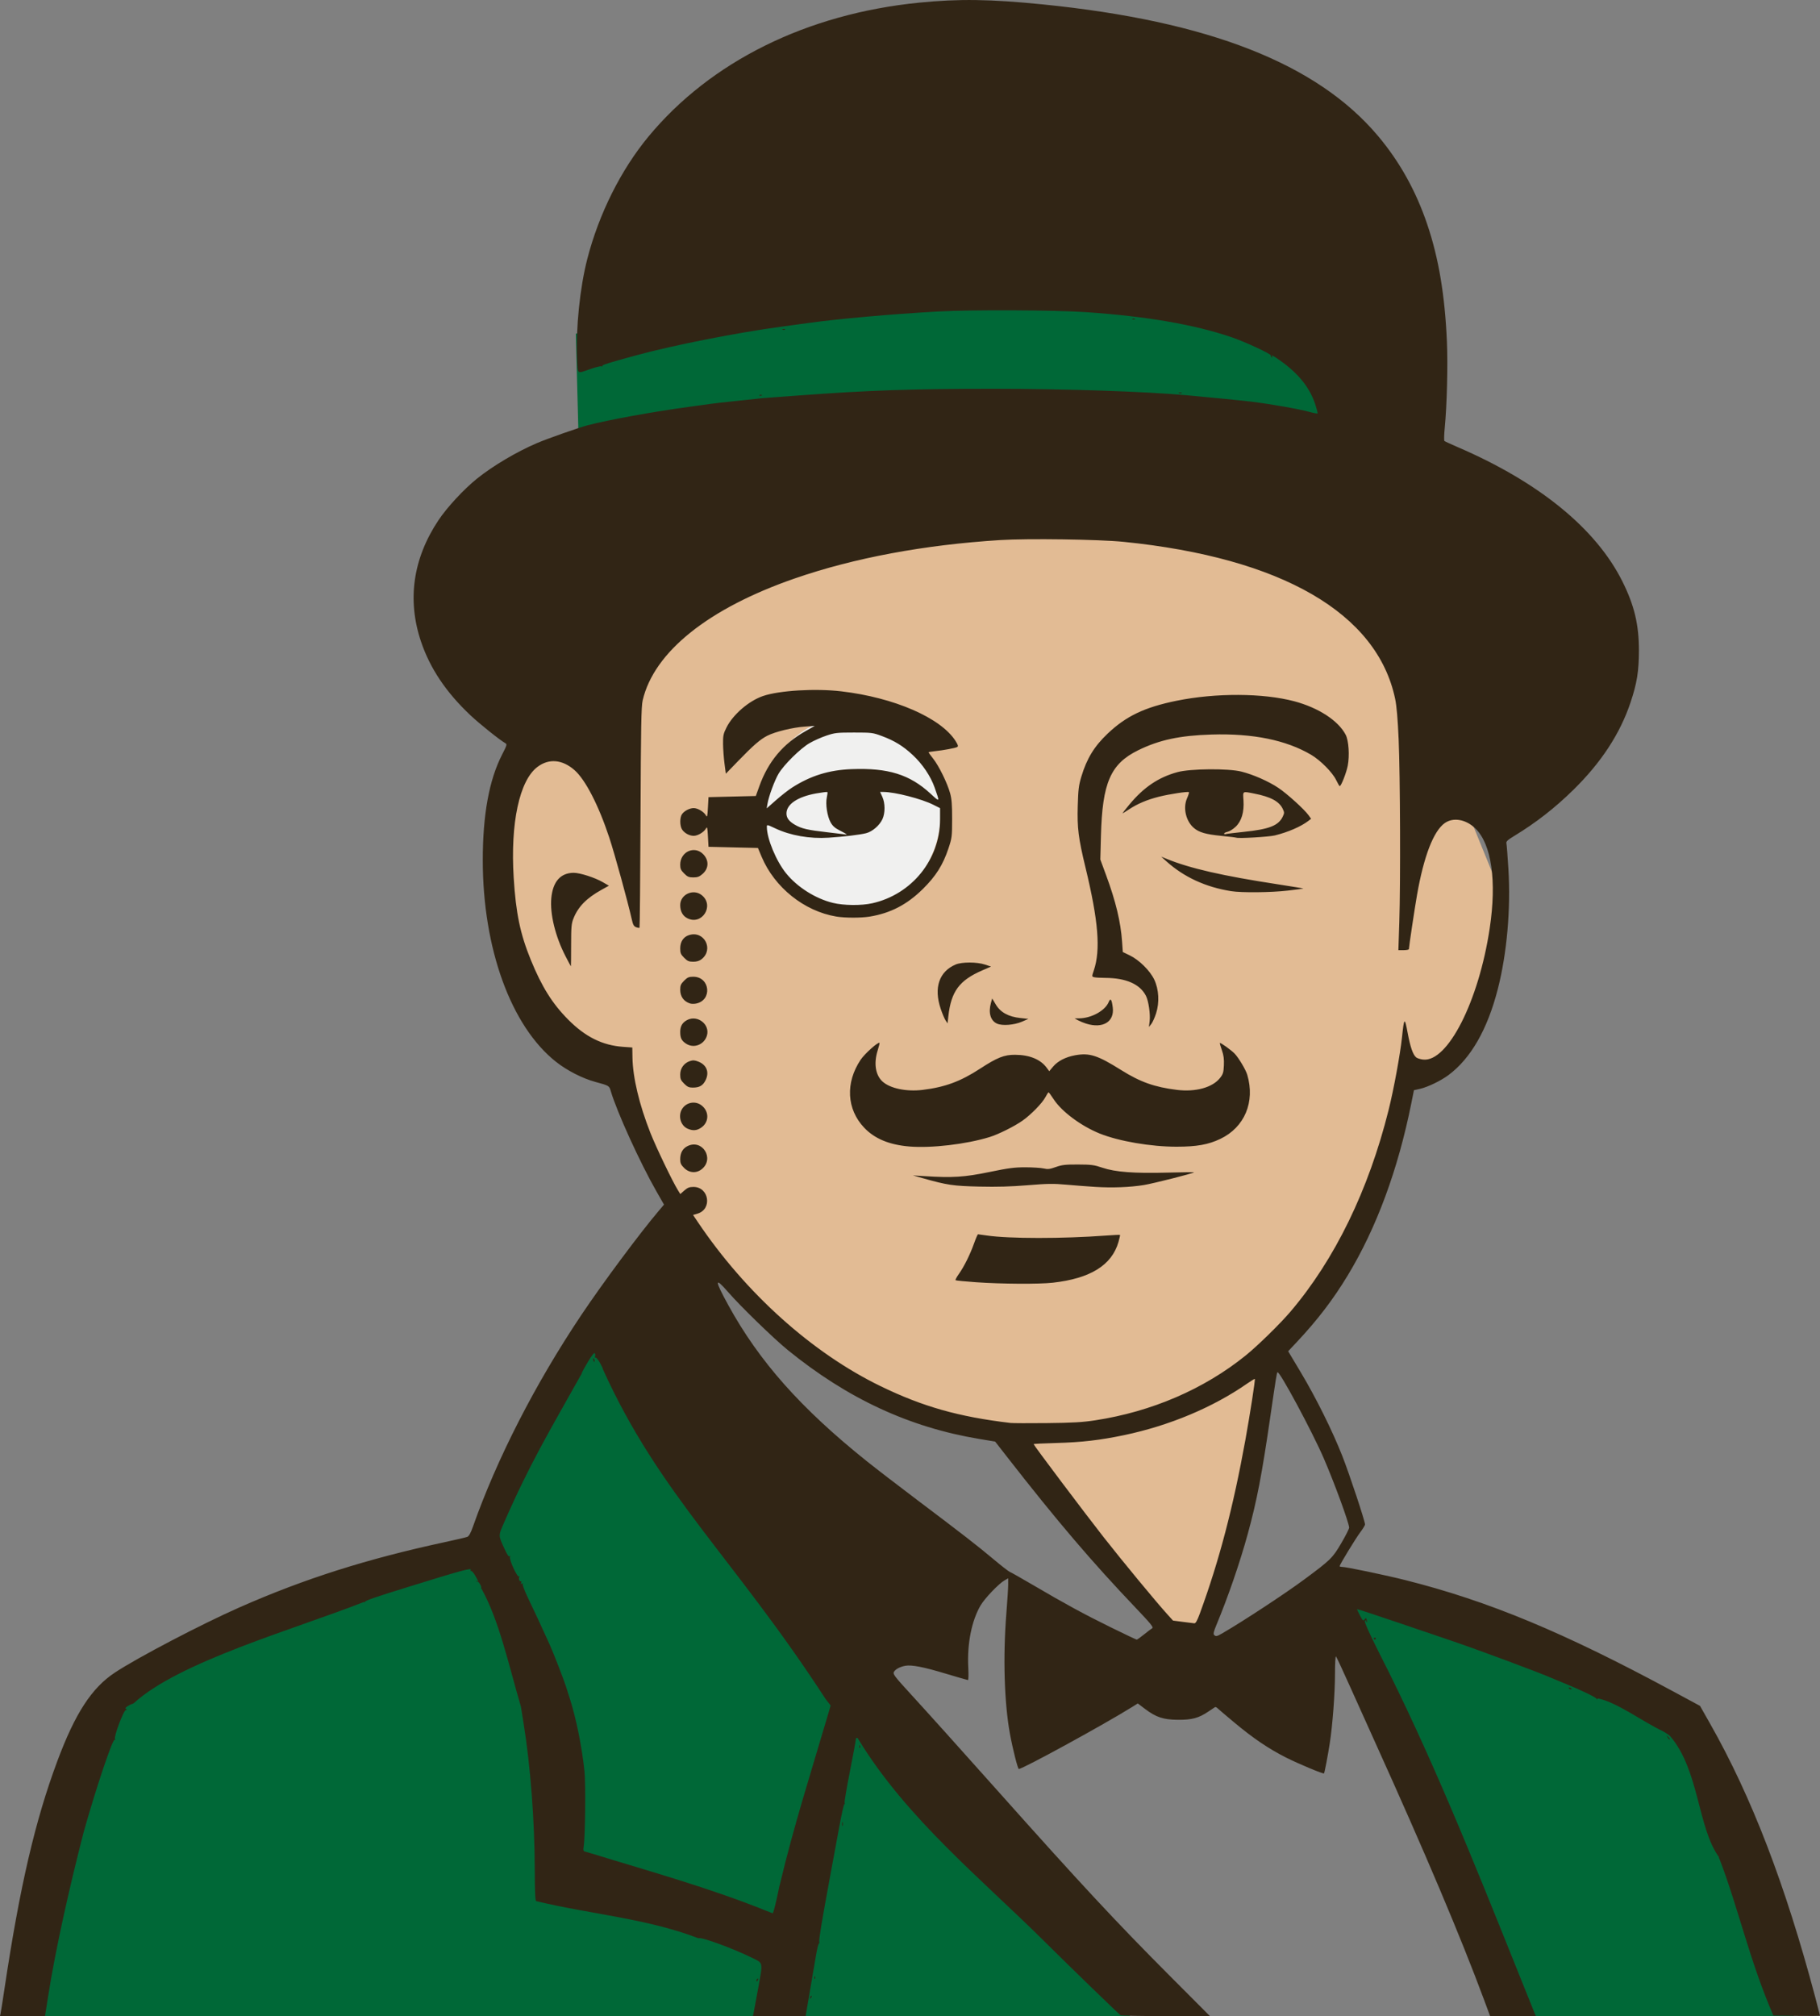 <?xml version="1.0" encoding="UTF-8" standalone="no"?>
<!-- Created with Inkscape (http://www.inkscape.org/) -->

<svg
   width="416.994mm"
   height="461.892mm"
   viewBox="0 0 416.994 461.892"
   version="1.1"
   id="svg242"
   xml:space="preserve"
   inkscape:version="1.2 (dc2aedaf03, 2022-05-15)"
   sodipodi:docname="Poirot.svg"
   xmlns:inkscape="http://www.inkscape.org/namespaces/inkscape"
   xmlns:sodipodi="http://sodipodi.sourceforge.net/DTD/sodipodi-0.dtd"
   xmlns="http://www.w3.org/2000/svg"
   xmlns:svg="http://www.w3.org/2000/svg"
   xmlns:rdf="http://www.w3.org/1999/02/22-rdf-syntax-ns#"
   xmlns:cc="http://creativecommons.org/ns#"
   xmlns:dc="http://purl.org/dc/elements/1.1/"><rect x="0" y="0" width="416.994" height="461.892" fill="#808080" stroke="none"/><title
     id="title2362">Poirot</title><sodipodi:namedview
     id="namedview244"
     pagecolor="#ffffff"
     bordercolor="#000000"
     borderopacity="0.25"
     inkscape:showpageshadow="2"
     inkscape:pageopacity="0.0"
     inkscape:pagecheckerboard="0"
     inkscape:deskcolor="#d1d1d1"
     inkscape:document-units="mm"
     showgrid="false"
     inkscape:zoom="0.25786738"
     inkscape:cx="-215.22691"
     inkscape:cy="787.22637"
     inkscape:window-width="1920"
     inkscape:window-height="1017"
     inkscape:window-x="1912"
     inkscape:window-y="-8"
     inkscape:window-maximized="1"
     inkscape:current-layer="layer1" /><defs
     id="defs239" /><g
     inkscape:label="Lager 1"
     inkscape:groupmode="layer"
     id="layer1"
     transform="translate(-217.914,115.662)"><path
       style="fill:#006837;fill-opacity:1;stroke:none;stroke-width:0.265"
       d="M 349.846,-39.216 350.878,0 c 0,0 184.727,-11.352 184.727,-15.48 0,-4.128 -16.512,-44.376 -16.512,-44.376 z"
       id="path372" /><path
       style="fill:#e2bb94;fill-opacity:1;stroke:none;stroke-width:0.265"
       d="m 448.63,212.637 40.267,50.061 10.52,-19.952 9.795,-50.787 17.05,-18.864 14.148,-43.169 7.255,-0.363 11.246,-17.05 3.99,-20.677 -38.09,-93.592 -179.567,7.618 -7.255,51.512 -7.981,23.217 11.246,39.178 c 0,0 18.138,8.344 18.501,9.795 0.363,1.451 6.892,21.04 6.892,21.04 l 11.971,18.864 15.599,18.501 33.374,19.952 z"
       id="path2796" /><ellipse
       style="fill:#f0f0ef;fill-opacity:1;stroke:none;stroke-width:0.301"
       id="path1116"
       cx="412.797"
       cy="70.692"
       rx="20.64"
       ry="22.188" /><path
       style="fill:#006837;fill-opacity:1;stroke:none;stroke-width:0.265"
       d="m 220.816,355.928 c 1.451,-7.981 17.775,-81.621 20.677,-83.435 2.902,-1.814 84.886,-33.737 84.886,-33.737 l 27.57,-50.787 c 0,0 125.153,165.056 129.506,165.056 4.353,0 87.788,9.795 85.612,3.99 C 566.89,351.212 521.908,246.737 521.908,246.737 l 81.259,29.384 35.188,95.769 z"
       id="path2428" /><path
       style="fill:#312515;stroke-width:0.265;fill-opacity:1"
       d="m 218.047,345.635 c 0.073,-0.327 0.489,-2.977 0.926,-5.887 3.48,-23.209 7.002,-38.353 12.094,-51.991 4.066,-10.89 7.843,-16.701 13.142,-20.216 5.151,-3.417 19.819,-11.092 28.617,-14.973 14.821,-6.539 29.173,-11.095 47.096,-14.95 2.474,-0.532 4.746,-1.066 5.05,-1.186 0.383,-0.151 0.776,-0.854 1.284,-2.294 5.507,-15.618 14.273,-32.744 24.831,-48.51 4.944,-7.383 13.405,-18.761 17.822,-23.968 l 1.142,-1.346 -1.728,-3.019 c -3.748,-6.547 -9.063,-18.214 -10.459,-22.958 -0.375,-1.274 -0.378,-1.276 -3.546,-2.134 -2.948,-0.798 -6.492,-2.611 -9.025,-4.615 -10.307,-8.156 -16.767,-25.959 -16.767,-46.205 0,-10.421 1.462,-18.399 4.431,-24.175 1.1,-2.14 1.165,-2.37 0.743,-2.606 -1.277,-0.715 -5.856,-4.377 -8.013,-6.409 -5.584,-5.26 -9.272,-10.772 -11.338,-16.946 -3.182,-9.51 -1.81,-18.965 4.024,-27.729 1.953,-2.933 5.791,-7.077 8.811,-9.513 3.624,-2.923 9.091,-6.163 13.773,-8.162 2.414,-1.031 9.64,-3.57 11.642,-4.09 4.825,-1.255 15.041,-3.108 23.283,-4.222 1.673,-0.226 3.817,-0.523 4.763,-0.659 0.946,-0.136 3.565,-0.434 5.821,-0.661 2.256,-0.227 4.458,-0.463 4.895,-0.524 0.437,-0.061 1.627,-0.169 2.646,-0.24 1.019,-0.071 4.233,-0.307 7.144,-0.525 15.467,-1.157 25.936,-1.517 44.185,-1.518 16.495,-0.001 34.936,0.616 44.582,1.492 5.339,0.485 12.898,1.235 14.684,1.458 4.779,0.597 10.914,1.682 13.428,2.374 0.982,0.271 1.786,0.402 1.786,0.293 0,-0.11 -0.192,-0.846 -0.426,-1.637 -1.184,-3.989 -3.823,-7.367 -8.151,-10.433 -1.663,-1.178 -2.19,-1.437 -1.87,-0.919 0.139,0.224 0.105,0.275 -0.1,0.148 -0.17,-0.105 -0.251,-0.286 -0.18,-0.401 0.186,-0.302 -5.868,-3.118 -8.985,-4.18 -8.585,-2.924 -19.556,-4.811 -33.47,-5.757 -7.054,-0.479 -26.183,-0.563 -33.734,-0.146 -10.606,0.584 -23.007,1.685 -29.898,2.654 -1.019,0.143 -3.698,0.508 -5.953,0.811 -10.203,1.37 -24.801,4.247 -33.337,6.571 -6.509,1.772 -7.924,2.217 -7.782,2.447 0.075,0.122 -0.023,0.16 -0.218,0.085 -0.195,-0.075 -1.243,0.171 -2.329,0.546 -3.43,1.185 -3.062,1.446 -3.239,-2.298 -0.327,-6.886 0.627,-16.255 2.326,-22.844 2.662,-10.329 7.71,-20.426 14.019,-28.046 14.241,-17.199 36.258,-28.1 61.952,-30.673 9.138,-0.915 16.401,-0.814 28.405,0.396 38.042,3.832 62.851,13.57 76.8,30.145 4.961,5.895 8.688,12.592 11.286,20.282 2.615,7.739 4.031,16.186 4.492,26.799 0.238,5.48 0.007,14.615 -0.5,19.844 -0.148,1.52 -0.179,2.846 -0.07,2.946 0.109,0.1 1.509,0.746 3.109,1.436 18.595,8.017 31.63,18.652 37.66,30.726 2.737,5.48 3.8,9.915 3.795,15.838 -0.004,4.729 -0.447,7.481 -1.906,11.854 -2.402,7.196 -6.7,13.773 -13.12,20.079 -4.212,4.137 -8.551,7.519 -13.538,10.551 -1.537,0.935 -1.9,1.276 -1.797,1.689 0.071,0.285 0.277,2.936 0.457,5.892 0.558,9.16 -0.334,19.306 -2.412,27.44 -2.375,9.295 -6.196,15.964 -11.329,19.777 -1.763,1.31 -4.747,2.748 -6.529,3.147 l -1.372,0.307 -0.591,2.945 c -3.067,15.293 -7.995,28.625 -14.623,39.559 -3.334,5.5 -6.915,10.18 -11.643,15.216 l -1.96,2.088 2.866,4.791 c 3.524,5.892 7.265,13.424 9.542,19.211 1.607,4.083 5.201,14.919 5.201,15.679 0,0.188 -0.49,0.994 -1.089,1.79 -1.058,1.407 -4.732,7.437 -4.732,7.766 0,0.09 0.235,0.164 0.523,0.164 0.974,0 9.895,1.861 14.571,3.039 19.043,4.798 36.203,11.929 61.316,25.48 l 6.163,3.326 2.337,4.12 c 9.503,16.752 17.21,36.812 24.08,62.677 0.592,2.229 1.077,4.107 1.077,4.173 0,0.066 -2.405,0.088 -5.345,0.048 l -5.345,-0.072 c -5.505,-12.691 -8.071,-24.843 -12.423,-36.091 -0.091,0.205 -0.103,0.116 -0.027,-0.196 -4.931,-6.747 -4.503,-19.943 -11.2,-27.73 -0.291,-0.298 -1.108,-0.84 -1.814,-1.204 -4.372,-2.061 -10.327,-6.512 -14.617,-7.408 -0.137,0 -0.3,0.089 -0.361,0.198 -0.061,0.109 -0.08,0.063 -0.042,-0.102 0.065,-0.281 -3.613,-2.059 -7.564,-3.657 -0.946,-0.383 -1.958,-0.801 -2.249,-0.93 -3.379,-1.498 -18.124,-6.976 -24.606,-9.142 -0.582,-0.195 -5.434,-1.842 -10.782,-3.66 -5.348,-1.819 -9.723,-3.253 -9.723,-3.188 0,0.065 0.318,0.727 0.707,1.47 0.617,1.179 0.748,1.296 1.027,0.913 0.298,-0.407 0.332,-0.407 0.49,0.004 0.093,0.243 0.107,0.505 0.031,0.581 -0.076,0.076 -0.139,-0.024 -0.139,-0.223 0,-0.256 -0.083,-0.279 -0.282,-0.08 -0.199,0.199 0.746,2.339 3.23,7.311 11.7,22.87 21.696,47.843 31.555,72.417 2.129,5.312 3.986,9.925 4.125,10.253 l 0.254,0.595 h -5.243 -5.243 l -1.401,-3.77 c -5.393,-14.515 -13.375,-33.386 -24.872,-58.804 -1.711,-3.784 -4.393,-9.737 -5.959,-13.229 -1.566,-3.493 -2.951,-6.463 -3.078,-6.601 -0.132,-0.144 -0.231,1.552 -0.232,3.969 -0.003,4.478 -0.556,11.828 -1.207,15.994 -0.434,2.776 -1.184,6.7 -1.307,6.831 -0.171,0.183 -5.918,-2.219 -8.769,-3.665 -3.95,-2.003 -7.487,-4.402 -11.792,-7.997 -1.923,-1.606 -3.659,-3.082 -3.857,-3.28 -0.198,-0.198 -0.451,-0.304 -0.562,-0.236 -0.111,0.069 -0.811,0.535 -1.556,1.036 -2.186,1.471 -3.744,1.89 -6.931,1.863 -3.349,-0.028 -5.013,-0.577 -7.532,-2.483 l -1.667,-1.262 -1.288,0.805 c -6.306,3.944 -25.068,14.208 -25.973,14.208 -0.239,0 -1.411,-4.647 -2.036,-8.07 -1.306,-7.156 -1.614,-17.638 -0.812,-27.649 0.227,-2.838 0.413,-5.791 0.413,-6.563 l 5e-5,-1.404 -0.84,0.478 c -1.31,0.746 -4.491,4.066 -5.463,5.701 -2.048,3.448 -3.126,8.807 -2.846,14.158 0.086,1.637 0.056,2.977 -0.067,2.977 -0.122,0 -2.404,-0.658 -5.072,-1.462 -5.13,-1.547 -7.871,-2.078 -9.31,-1.804 -1.234,0.235 -2.267,0.8 -2.6,1.421 -0.25,0.468 0.196,1.055 3.773,4.958 3.933,4.293 11.621,12.841 20.043,22.289 18.954,21.26 27.142,30.061 39.444,42.398 l 9.168,9.194 -10.085,-0.004 c -5.547,-0.003 -10.222,-0.091 -10.39,-0.198 -0.429,-0.273 -11.385,-10.89 -17.206,-16.673 -14.405,-14.349 -31.73,-28.279 -42.873,-46.55 -0.193,-0.502 -0.603,-0.411 -0.603,0.133 0,0.26 -0.601,3.504 -1.336,7.21 -0.735,3.706 -1.282,6.947 -1.215,7.201 0.066,0.255 0.035,0.411 -0.069,0.347 -0.104,-0.064 -0.63,2.287 -1.17,5.225 -0.539,2.938 -1.521,8.259 -2.182,11.824 -1.794,9.687 -2.522,14.101 -2.385,14.46 0.068,0.177 0.028,0.36 -0.088,0.405 -0.117,0.046 -0.407,1.214 -0.645,2.597 -0.238,1.382 -0.874,5.103 -1.413,8.268 l -0.979,5.755 h -6.038 -6.038 l 0.131,-0.595 c 0.072,-0.327 0.559,-2.957 1.084,-5.844 1.089,-5.999 1.151,-5.667 -1.274,-6.859 -4.566,-2.244 -11.82,-4.899 -12.403,-4.539 -11.962,-4.57 -24.832,-5.525 -37.187,-8.506 -0.233,-0.064 -0.321,-1.968 -0.338,-7.311 -0.036,-11.218 -0.973,-23.511 -2.537,-33.286 -0.221,-1.382 -0.506,-3.168 -0.634,-3.969 -2.79,-9.444 -4.947,-19.708 -9.067,-27.079 -0.066,0.123 -0.08,0.065 -0.031,-0.128 0.097,-0.383 -0.621,-1.555 -0.864,-1.412 -0.082,0.049 -0.229,0 -0.326,-0.109 -0.097,-0.108 -0.028,-0.111 0.154,-0.006 0.488,0.281 0.409,-0.01 -0.356,-1.315 -0.378,-0.644 -0.793,-1.106 -0.923,-1.026 -0.13,0.08 -0.167,-0.034 -0.083,-0.253 0.196,-0.512 -2.135,0.124 -14.447,3.941 -7.378,2.287 -9.637,3.063 -9.746,3.347 -0.049,0.127 -0.196,0.165 -0.327,0.084 -16.181,6.338 -42.271,13.672 -52.633,23.122 -0.073,0.095 -0.29,0.205 -0.482,0.245 -0.192,0.04 -0.646,0.267 -1.008,0.504 -0.498,0.326 -0.574,0.485 -0.312,0.651 0.27,0.171 0.255,0.221 -0.066,0.224 -0.506,0.005 -2.802,6.127 -2.488,6.635 0.124,0.201 0.096,0.263 -0.073,0.159 -0.459,-0.283 -4.377,11.4 -7.128,21.256 -3.183,12.359 -6.41,26.579 -8.147,37.703 -0.226,1.455 -0.474,3.033 -0.551,3.506 l -0.141,0.86 h -5.152 -5.152 l 0.132,-0.595 z m 177.682,-25.665 c 0.34,-1.492 0.64,-2.891 0.667,-3.109 0.027,-0.218 0.117,-0.575 0.201,-0.794 3.199,-13.498 7.223,-25.989 10.957,-38.69 l 0.678,-2.31 -1.161,-1.484 c -20.976,-32.307 -38.068,-46.845 -51.048,-75.607 0.065,-0.025 -0.228,-0.661 -0.651,-1.415 -0.424,-0.753 -0.884,-1.299 -1.023,-1.213 -0.139,0.086 -0.185,-0.022 -0.101,-0.242 0.084,-0.219 0.061,-0.546 -0.051,-0.728 -0.133,-0.216 -0.67,0.445 -1.553,1.913 -0.742,1.234 -1.384,2.405 -1.426,2.602 -0.042,0.198 -0.146,0.419 -0.231,0.492 -7.271,12.998 -11.608,20.145 -17.487,33.561 -1.467,3.36 -1.471,3.035 0.084,6.391 0.598,1.292 0.93,1.752 1.097,1.522 0.159,-0.22 0.182,-0.158 0.07,0.185 -0.205,0.626 1.675,4.695 2.059,4.457 0.142,-0.088 0.18,-0.033 0.084,0.122 -0.229,0.37 0.081,1.161 0.382,0.976 0.129,-0.08 0.155,0.06 0.06,0.31 -0.128,0.332 -0.08,0.396 0.176,0.237 0.228,-0.141 0.287,-0.114 0.168,0.078 -0.1,0.162 0.405,1.52 1.121,3.017 1.66,3.468 3.243,6.853 3.995,8.544 0.324,0.728 0.864,1.918 1.199,2.646 0.654,1.416 3.051,7.594 3.542,9.128 0.163,0.509 0.582,1.819 0.931,2.91 1.463,4.574 2.77,11.046 3.356,16.616 0.31,2.943 0.182,15.067 -0.183,17.314 -0.115,0.712 -0.06,1.021 0.199,1.103 0.198,0.062 1.014,0.297 1.815,0.521 12.943,3.998 26.644,7.754 39.952,13.124 0.655,0.27 1.261,0.501 1.347,0.513 0.086,0.012 0.434,-1.199 0.774,-2.691 z M 353.849,195.968 c -0.115,-0.44 -0.081,-0.543 0.116,-0.347 0.154,0.154 0.227,0.436 0.164,0.627 -0.066,0.198 -0.186,0.078 -0.28,-0.28 z m 126.189,62.816 c 0.805,-0.656 1.652,-1.298 1.883,-1.427 0.34,-0.19 -0.388,-1.083 -3.829,-4.695 -9.974,-10.468 -17.98,-19.857 -29.182,-34.225 l -2.991,-3.836 -3.6,-0.597 c -16.066,-2.665 -30.244,-9.249 -43.949,-20.408 -3.196,-2.602 -10.752,-9.941 -13.564,-13.173 -3.216,-3.697 -3.222,-2.906 -0.02,2.929 7.063,12.875 16.599,23.626 31.65,35.684 2.069,1.657 7.214,5.616 11.434,8.797 10.499,7.914 14.017,10.645 17.727,13.761 1.746,1.467 3.403,2.754 3.681,2.859 0.278,0.106 2.6,1.42 5.159,2.921 7.62,4.469 11.74,6.71 17.882,9.732 3.201,1.575 5.918,2.864 6.037,2.866 0.119,0.003 0.875,-0.534 1.68,-1.189 z m 18.033,-0.319 c 4.68,-2.713 14.17,-8.948 18.568,-12.199 6.154,-4.549 6.585,-4.971 8.595,-8.405 1.006,-1.718 1.814,-3.319 1.796,-3.557 -0.096,-1.27 -3.384,-10.238 -5.818,-15.867 -2.671,-6.177 -10.183,-20.142 -10.607,-19.719 -0.165,0.165 -0.356,1.349 -1.642,10.194 -1.942,13.352 -3.06,19.161 -5.169,26.855 -1.814,6.616 -4.516,14.459 -7.217,20.941 -0.574,1.377 -0.709,1.971 -0.496,2.183 0.417,0.417 0.607,0.376 1.991,-0.426 z m -5.24,-4.508 c 4.429,-12.084 7.638,-24.325 10.433,-39.797 1.073,-5.939 2.286,-13.781 2.153,-13.914 -0.051,-0.051 -0.85,0.435 -1.777,1.08 -7.843,5.454 -17.775,9.614 -28.166,11.798 -5.472,1.15 -9.696,1.64 -15.522,1.801 -2.874,0.079 -5.226,0.194 -5.226,0.256 0,0.231 11.81,15.922 16.041,21.312 4.349,5.541 12.012,14.819 14.587,17.662 l 1.318,1.455 2.217,0.291 c 1.219,0.16 2.414,0.309 2.655,0.331 0.321,0.029 0.664,-0.576 1.286,-2.275 z m -23.949,-44.234 c 12.912,-1.978 24.882,-7.137 34.424,-14.835 2.749,-2.218 7.878,-7.236 10.275,-10.053 10.169,-11.949 17.911,-27.857 22.493,-46.22 1.168,-4.681 2.659,-12.776 3.061,-16.619 0.48,-4.595 0.614,-4.704 1.292,-1.058 0.615,3.305 1.217,5.037 1.966,5.655 0.242,0.2 0.955,0.421 1.584,0.492 5.636,0.635 12.751,-13.385 15.254,-30.058 1.632,-10.875 0.425,-19.285 -3.287,-22.893 -2.163,-2.102 -5.074,-2.608 -7.024,-1.219 -2.561,1.824 -4.779,7.569 -6.333,16.405 -0.514,2.925 -1.871,11.957 -1.871,12.457 0,0.133 -0.542,0.243 -1.204,0.243 h -1.204 l 0.212,-6.416 c 0.296,-8.979 0.208,-33.639 -0.151,-41.87 -0.203,-4.658 -0.46,-7.648 -0.796,-9.26 C 533.473,24.816 511.56,12.135 475.364,8.472 469.761,7.905 453.366,7.671 447.053,8.068 429.649,9.162 413.64,12.149 400.09,16.83 c -19.853,6.859 -32.355,16.868 -34.928,27.962 -0.324,1.395 -0.406,5.907 -0.493,26.82 -0.057,13.829 -0.161,25.2 -0.23,25.269 -0.07,0.07 -0.419,0.015 -0.777,-0.121 -0.52,-0.198 -0.72,-0.558 -0.996,-1.793 -0.902,-4.038 -3.905,-14.952 -5.157,-18.744 -2.435,-7.373 -5.469,-13.26 -7.958,-15.446 -2.803,-2.461 -5.879,-2.726 -8.506,-0.735 -4.13,3.13 -6.213,12.867 -5.433,25.398 0.507,8.147 1.487,12.851 3.919,18.808 2.512,6.154 4.933,10.021 8.56,13.675 3.937,3.965 7.848,5.907 12.576,6.244 l 2.118,0.151 0.038,2.279 c 0.077,4.593 1.543,10.765 4.103,17.268 1.29,3.277 5.054,11.118 6.31,13.144 l 0.546,0.88 0.927,-0.814 c 0.734,-0.644 1.169,-0.814 2.088,-0.814 3.575,0 4.357,5.092 0.939,6.116 l -1.03,0.308 1.088,1.616 c 10.982,16.323 26.205,29.992 41.876,37.605 9.658,4.691 17.872,7.017 29.766,8.43 0.509,0.06 4.26,0.075 8.334,0.032 5.954,-0.062 8.136,-0.189 11.113,-0.645 z M 441.566,178.098 c -2.509,-0.173 -4.63,-0.383 -4.715,-0.467 -0.084,-0.084 0.258,-0.73 0.761,-1.436 1.193,-1.675 2.584,-4.478 3.491,-7.037 0.4,-1.128 0.801,-2.048 0.891,-2.045 0.09,0.003 0.998,0.128 2.016,0.278 5.046,0.744 17.422,0.748 27.387,0.009 1.672,-0.124 3.081,-0.19 3.131,-0.146 0.05,0.043 -0.109,0.773 -0.352,1.62 -1.528,5.318 -6.447,8.37 -15.032,9.327 -3.204,0.357 -11.622,0.308 -17.578,-0.102 z m 27.316,-21.843 c -1.746,-0.109 -4.746,-0.339 -6.667,-0.511 -2.941,-0.264 -4.339,-0.244 -8.861,0.129 -3.816,0.314 -7.015,0.405 -11.06,0.311 -5.968,-0.137 -7.383,-0.346 -12.835,-1.889 l -2.381,-0.674 2.646,0.168 c 6.423,0.408 9.16,0.236 14.825,-0.934 4.442,-0.917 5.791,-1.094 8.334,-1.088 1.669,0.004 3.542,0.123 4.162,0.267 0.939,0.217 1.403,0.161 2.778,-0.331 1.397,-0.5 2.18,-0.589 5.091,-0.579 3.025,0.01 3.695,0.098 5.556,0.729 2.972,1.007 7.264,1.331 14.929,1.128 3.409,-0.09 6.147,-0.117 6.085,-0.059 -0.279,0.264 -9.356,2.56 -11.489,2.906 -3.159,0.513 -7.223,0.669 -11.113,0.427 z m -94.218,-4.335 c -0.734,-0.734 -0.9,-1.102 -0.9,-1.998 0,-1.483 0.576,-2.496 1.734,-3.045 3.352,-1.591 6.116,2.865 3.265,5.264 -1.246,1.049 -2.92,0.958 -4.099,-0.221 z m 51.556,-4.928 c -4.572,-0.383 -7.929,-1.785 -10.314,-4.307 -4.016,-4.247 -4.329,-10.283 -0.805,-15.559 0.921,-1.379 4.037,-4.163 4.331,-3.869 0.046,0.046 -0.149,0.833 -0.435,1.75 -0.918,2.951 -0.504,5.618 1.104,7.096 1.732,1.592 5.472,2.376 9.191,1.927 5.11,-0.617 8.673,-1.928 13.121,-4.827 3.982,-2.595 5.575,-3.229 8.08,-3.215 3.314,0.018 5.82,1.046 7.24,2.971 l 0.582,0.789 0.871,-1.037 c 1.088,-1.296 2.875,-2.217 5.077,-2.616 3.278,-0.594 5.124,1.9e-4 10.533,3.393 4.374,2.743 7.654,3.909 12.773,4.538 4.288,0.527 8.14,-0.535 9.872,-2.722 0.693,-0.875 0.813,-1.267 0.889,-2.91 0.066,-1.415 -0.052,-2.297 -0.46,-3.464 -0.301,-0.861 -0.511,-1.601 -0.466,-1.646 0.146,-0.146 2.681,1.679 3.408,2.454 0.95,1.013 2.537,3.686 2.878,4.847 1.826,6.211 -0.615,12.012 -6.171,14.668 -2.755,1.316 -5.406,1.79 -10.03,1.791 -5.926,0 -13.251,-1.255 -17.626,-3.022 -4.226,-1.707 -8.658,-4.996 -10.491,-7.784 -0.591,-0.899 -1.134,-1.644 -1.207,-1.654 -0.073,-0.01 -0.413,0.509 -0.755,1.154 -0.705,1.329 -3.244,3.934 -5.164,5.299 -1.868,1.328 -5.578,3.18 -7.632,3.809 -5.359,1.642 -13.328,2.573 -18.395,2.148 z m -50.748,-4.069 c -1.818,-0.792 -2.334,-3.416 -0.971,-4.942 1.072,-1.2 2.867,-1.378 4.134,-0.412 1.809,1.38 1.77,3.875 -0.08,5.12 -1.012,0.681 -1.9,0.748 -3.082,0.233 z m -0.808,-10.317 c -0.758,-0.758 -0.9,-1.088 -0.9,-2.096 0,-1.435 0.866,-2.633 2.227,-3.082 0.71,-0.234 1.1,-0.207 1.96,0.137 1.863,0.745 2.512,2.408 1.642,4.206 -0.617,1.274 -1.403,1.735 -2.957,1.735 -0.867,0 -1.245,-0.172 -1.972,-0.9 z m 0.506,-9.126 c -1.083,-0.68 -1.406,-1.308 -1.406,-2.731 0,-1.314 0.491,-2.155 1.59,-2.724 2.406,-1.244 5.287,1.033 4.525,3.576 -0.616,2.056 -2.947,2.985 -4.71,1.878 z m 106.148,-5.188 c 0.193,-1.567 -0.249,-4.624 -0.835,-5.788 -1.362,-2.701 -4.556,-4.113 -9.352,-4.133 -1.091,-0.004 -2.231,-0.074 -2.532,-0.155 -0.544,-0.146 -0.544,-0.158 -0.072,-1.558 1.589,-4.707 1.051,-11.343 -1.915,-23.605 -1.622,-6.709 -1.91,-9.002 -1.766,-14.076 0.107,-3.763 0.226,-4.73 0.827,-6.725 1.245,-4.136 2.962,-6.942 6.019,-9.841 4.252,-4.031 8.468,-6.04 15.818,-7.535 8.946,-1.819 19.832,-1.77 26.943,0.123 5.556,1.479 10.095,4.436 11.781,7.676 0.692,1.331 0.921,4.762 0.472,7.083 -0.315,1.628 -1.519,4.701 -1.835,4.681 -0.089,-0.006 -0.458,-0.631 -0.82,-1.389 -0.83,-1.741 -3.606,-4.542 -5.748,-5.802 -5.732,-3.37 -13.337,-4.915 -22.785,-4.629 -7.298,0.221 -12.013,1.232 -16.847,3.613 -6.319,3.112 -8.195,7.429 -8.512,19.593 l -0.142,5.424 1.342,3.638 c 2.198,5.959 3.325,10.649 3.642,15.158 l 0.169,2.402 1.61,0.778 c 2.139,1.034 4.628,3.498 5.595,5.541 1.06,2.238 1.222,5.24 0.416,7.739 -0.317,0.982 -0.814,2.084 -1.106,2.447 l -0.531,0.661 z m -34.975,0.555 c -1.49,-0.677 -2.016,-2.478 -1.386,-4.746 l 0.282,-1.015 0.841,1.405 c 1.068,1.784 2.886,2.782 5.604,3.075 l 1.852,0.2 -1.455,0.632 c -1.804,0.783 -4.533,0.997 -5.738,0.449 z m 20.422,0.003 c -0.582,-0.184 -1.416,-0.528 -1.852,-0.765 l -0.794,-0.432 1.041,-0.011 c 2.813,-0.029 5.953,-1.756 6.768,-3.724 0.424,-1.024 0.702,-0.66 0.938,1.233 0.41,3.28 -2.272,4.906 -6.101,3.698 z m -32.21,-0.753 c -0.253,-0.387 -0.759,-1.594 -1.124,-2.682 -1.61,-4.795 -0.341,-8.513 3.451,-10.114 1.424,-0.601 4.864,-0.593 6.696,0.015 l 1.397,0.464 -2.037,0.885 c -5.236,2.276 -7.11,4.813 -7.739,10.477 l -0.184,1.658 -0.46,-0.704 z m -58.542,-3.864 c -1.464,-0.483 -2.249,-1.589 -2.249,-3.17 0,-0.964 0.151,-1.309 0.9,-2.058 0.754,-0.754 1.09,-0.9 2.081,-0.9 3.898,0 4.419,5.464 0.587,6.159 -0.434,0.079 -1.028,0.065 -1.319,-0.032 z m -28.548,-10.866 c -2.316,-4.484 -3.574,-9.643 -3.236,-13.275 0.351,-3.781 2.114,-5.778 5.114,-5.794 1.434,-0.008 4.845,1.085 6.662,2.133 l 1.423,0.821 -1.688,0.935 c -3.394,1.88 -5.327,3.836 -6.399,6.476 -0.51,1.257 -0.57,1.907 -0.575,6.232 -0.003,2.656 -0.023,4.829 -0.045,4.829 -0.022,0 -0.587,-1.06 -1.257,-2.357 z m 27.199,0.399 c -0.768,-0.768 -0.9,-1.082 -0.9,-2.142 0,-1.536 0.71,-2.623 1.99,-3.046 3.473,-1.146 5.784,3.246 2.901,5.514 -0.501,0.394 -1.099,0.574 -1.911,0.574 -0.991,0 -1.327,-0.145 -2.081,-0.9 z m 0.74,-9.055 c -1.078,-0.547 -1.64,-1.583 -1.64,-3.023 0,-2.479 3.07,-3.842 4.999,-2.219 2.862,2.408 -0.035,6.929 -3.359,5.242 z m 34.091,-0.401 c -7.321,-1.214 -14.125,-6.664 -17.073,-13.676 l -0.854,-2.03 -5.661,-0.132 -5.661,-0.132 -0.132,-2.381 c -0.119,-2.134 -0.168,-2.318 -0.48,-1.772 -0.464,0.814 -1.859,1.637 -2.774,1.638 -0.984,0.001 -2.122,-0.611 -2.66,-1.431 -0.551,-0.841 -0.564,-2.765 -0.023,-3.537 0.532,-0.759 1.74,-1.381 2.683,-1.379 0.916,0.001 2.31,0.825 2.774,1.639 0.311,0.546 0.361,0.362 0.48,-1.772 l 0.132,-2.381 5.419,-0.132 5.419,-0.132 0.809,-2.249 c 2.045,-5.684 5.46,-9.74 10.653,-12.655 l 2.041,-1.146 -2.275,0.152 c -2.728,0.183 -6.804,1.174 -8.596,2.091 -1.634,0.836 -3.21,2.203 -6.723,5.832 l -2.778,2.87 -0.308,-2.342 c -0.169,-1.288 -0.318,-3.306 -0.331,-4.483 -0.02,-1.882 0.075,-2.336 0.783,-3.752 1.484,-2.97 5.107,-6.098 8.361,-7.217 3.719,-1.28 12.008,-1.777 17.954,-1.077 12.148,1.43 22.829,6.079 26.187,11.398 0.555,0.879 0.641,1.187 0.376,1.351 -0.388,0.24 -3.123,0.75 -5.198,0.969 -0.764,0.081 -1.389,0.193 -1.389,0.25 0,0.057 0.483,0.714 1.073,1.461 1.311,1.659 3.226,5.562 3.869,7.887 0.369,1.333 0.474,2.672 0.467,5.953 -0.008,4.042 -0.047,4.347 -0.85,6.747 -1.263,3.773 -2.87,6.316 -5.85,9.26 -3.634,3.589 -7.428,5.558 -12.202,6.332 -2.024,0.328 -5.624,0.319 -7.66,-0.018 z m 8.27,-3.036 c 9.058,-2.03 15.53,-10.028 15.53,-19.191 v -2.6 l -1.521,-0.766 c -2.733,-1.377 -8.845,-2.945 -11.477,-2.945 h -0.734 l 0.51,1.124 c 0.654,1.441 0.667,3.692 0.028,5.093 -0.66,1.45 -2.319,2.88 -3.752,3.236 -1.471,0.365 -5.121,0.802 -8.587,1.027 -4.332,0.281 -8.733,-0.489 -12.237,-2.142 -1.878,-0.886 -1.918,-0.892 -1.914,-0.322 0.021,2.724 2.135,7.812 4.417,10.63 2.56,3.163 6.71,5.786 10.707,6.768 2.486,0.611 6.521,0.65 9.028,0.088 z m -5.948,-15.848 c -0.075,-0.075 -0.779,-0.462 -1.565,-0.86 -1.062,-0.538 -1.588,-1.014 -2.045,-1.849 -0.774,-1.416 -1.191,-4.189 -0.855,-5.688 0.137,-0.611 0.195,-1.165 0.129,-1.231 -0.066,-0.066 -1.21,0.072 -2.542,0.308 -4.27,0.757 -6.833,2.482 -6.833,4.599 0,1.023 0.581,1.801 1.93,2.582 1.556,0.901 2.893,1.207 7.595,1.742 2.256,0.257 4.151,0.481 4.211,0.499 0.061,0.018 0.049,-0.028 -0.025,-0.103 z M 399.369,64.788 c 4.303,-2.753 8.492,-4.049 13.718,-4.244 8.312,-0.311 13.256,1.227 18.003,5.601 2.207,2.034 2.181,2.071 0.967,-1.381 -0.914,-2.6 -2.781,-5.374 -5.021,-7.458 -2.215,-2.061 -4.157,-3.255 -7.059,-4.338 -2.077,-0.775 -2.324,-0.806 -6.394,-0.806 -3.896,5.3e-4 -4.402,0.057 -6.35,0.713 -1.164,0.392 -2.891,1.162 -3.836,1.712 -2.112,1.227 -5.906,4.973 -7.108,7.019 -0.925,1.574 -2.234,5.135 -2.54,6.909 l -0.176,1.022 2.154,-1.898 c 1.185,-1.044 2.824,-2.327 3.642,-2.85 z M 499.97,88.498 c -5.829,-0.927 -10.796,-3.218 -14.817,-6.835 l -1.191,-1.071 1.191,0.487 c 5.412,2.214 12.8,3.904 25.72,5.884 3.159,0.484 5.718,0.907 5.685,0.939 -0.032,0.032 -1.665,0.246 -3.627,0.474 -3.798,0.442 -10.551,0.506 -12.961,0.123 z M 374.663,84.452 c -0.737,-0.737 -0.9,-1.1 -0.9,-2.01 0,-3.013 3.329,-4.483 5.322,-2.35 1.305,1.397 1.222,3.215 -0.202,4.465 -0.723,0.634 -1.147,0.794 -2.112,0.794 -1.021,0 -1.347,-0.139 -2.107,-0.9 z m 126.497,-8.203 c -0.146,-0.058 -1.693,-0.246 -3.44,-0.418 -3.521,-0.347 -5.053,-0.785 -6.24,-1.784 -1.856,-1.562 -2.57,-4.612 -1.595,-6.816 0.311,-0.702 0.505,-1.336 0.433,-1.409 -0.206,-0.206 -4.542,0.451 -6.874,1.042 -2.721,0.689 -4.926,1.621 -6.825,2.883 -0.837,0.556 -1.521,0.965 -1.521,0.91 0,-0.056 0.722,-0.969 1.604,-2.03 3.278,-3.942 6.649,-6.212 10.979,-7.393 2.968,-0.81 11.657,-0.881 14.669,-0.121 2.727,0.688 6.162,2.2 8.439,3.714 1.993,1.325 5.989,4.947 6.957,6.306 l 0.563,0.791 -0.637,0.488 c -1.7,1.302 -4.615,2.566 -7.649,3.317 -1.373,0.34 -8.293,0.745 -8.864,0.519 z m 1.72,-1.328 c 5.816,-0.599 7.95,-1.433 8.929,-3.486 0.396,-0.83 0.396,-0.97 0,-1.799 -0.817,-1.712 -2.766,-2.756 -6.505,-3.485 -2.802,-0.546 -2.627,-0.655 -2.485,1.561 0.172,2.683 -0.444,4.747 -1.804,6.04 -0.56,0.532 -1.381,1.048 -1.825,1.145 -0.444,0.098 -0.808,0.283 -0.808,0.413 0,0.129 0.149,0.184 0.331,0.121 0.182,-0.063 2.057,-0.293 4.167,-0.51 z m -99.334,266.999 c 0.099,-0.261 0.247,-0.408 0.329,-0.326 0.082,0.082 1.7e-4,0.295 -0.181,0.474 -0.261,0.259 -0.292,0.229 -0.148,-0.148 z m -12.32,-3.876 c 0,-0.137 0.118,-0.322 0.262,-0.411 0.15,-0.093 0.194,0.013 0.104,0.249 -0.176,0.458 -0.366,0.542 -0.366,0.162 z m 13.25,-0.699 c 0.013,-0.308 0.075,-0.371 0.16,-0.16 0.076,0.191 0.067,0.419 -0.021,0.507 -0.088,0.088 -0.15,-0.068 -0.139,-0.347 z m 6.381,-35.168 c 0.005,-0.437 0.065,-0.583 0.132,-0.326 0.067,0.257 0.063,0.615 -0.01,0.794 -0.072,0.179 -0.127,-0.032 -0.122,-0.468 z m 3.938,-17.749 c 0.013,-0.308 0.075,-0.371 0.16,-0.16 0.076,0.191 0.067,0.419 -0.021,0.507 -0.088,0.088 -0.15,-0.068 -0.139,-0.347 z m 185.214,-2.041 c -0.335,-0.557 -0.329,-0.563 0.127,-0.127 0.262,0.251 0.42,0.514 0.35,0.583 -0.07,0.07 -0.284,-0.136 -0.477,-0.457 z M 577.363,271.092 c -0.093,-0.15 0.013,-0.194 0.249,-0.104 0.458,0.176 0.542,0.366 0.162,0.366 -0.137,0 -0.322,-0.118 -0.411,-0.262 z m -44.689,-11.336 c -0.075,-0.121 0.032,-0.221 0.237,-0.221 0.205,0 0.312,0.099 0.237,0.221 -0.075,0.121 -0.182,0.22 -0.237,0.22 -0.056,0 -0.162,-0.099 -0.237,-0.22 z M 391.97,-25.161 c 0.191,-0.076 0.419,-0.067 0.507,0.021 0.088,0.088 -0.068,0.15 -0.347,0.139 -0.308,-0.013 -0.371,-0.075 -0.16,-0.16 z m 96.027,-0.524 c 0.182,-0.073 0.48,-0.073 0.661,0 0.182,0.073 0.033,0.133 -0.331,0.133 -0.364,0 -0.513,-0.06 -0.331,-0.133 z m -90.736,-14.558 c 0.191,-0.076 0.419,-0.067 0.507,0.021 0.088,0.088 -0.068,0.15 -0.347,0.139 -0.308,-0.013 -0.371,-0.075 -0.16,-0.16 z m 80.169,-2.381 c 0.191,-0.076 0.419,-0.067 0.507,0.021 0.088,0.088 -0.068,0.15 -0.347,0.139 -0.308,-0.013 -0.371,-0.075 -0.16,-0.16 z"
       id="path258"
       sodipodi:nodetypes="cssssssssscssssssssssssssssssscsssssssssssssssssssssssssscsssssssssssscssscsssssssscssssccccccssscsssssssssccscccsssscssssssssscssssscssssssssssccsccsssssssssscccsssccssccsscccscsscccsssssccscccccsscccccssssssccsssscsssssssssssscccsssssssssscsssssssssscssssssssssssscsssssssscsscsssssssssssssscsssssssssssssssssscssscssscssscsssssscsssssssssssscsscssssscsssssssssssssssssscssssssssssscssssssssssssssssssssssssssscscsssssssscssssscsscsssscssscsscsssscssssscssscsscccssssssssscscsssssssssssssssssscccsscsscsscccsscssscssssssssssscssssssscsscssssssssssssssscsssssssssssscsssscsssscsssssssssssssssssssssssscsssssssssssssssssssssssssscscccsssssssssssssssssssssssssssssssssssss" /></g></svg>
